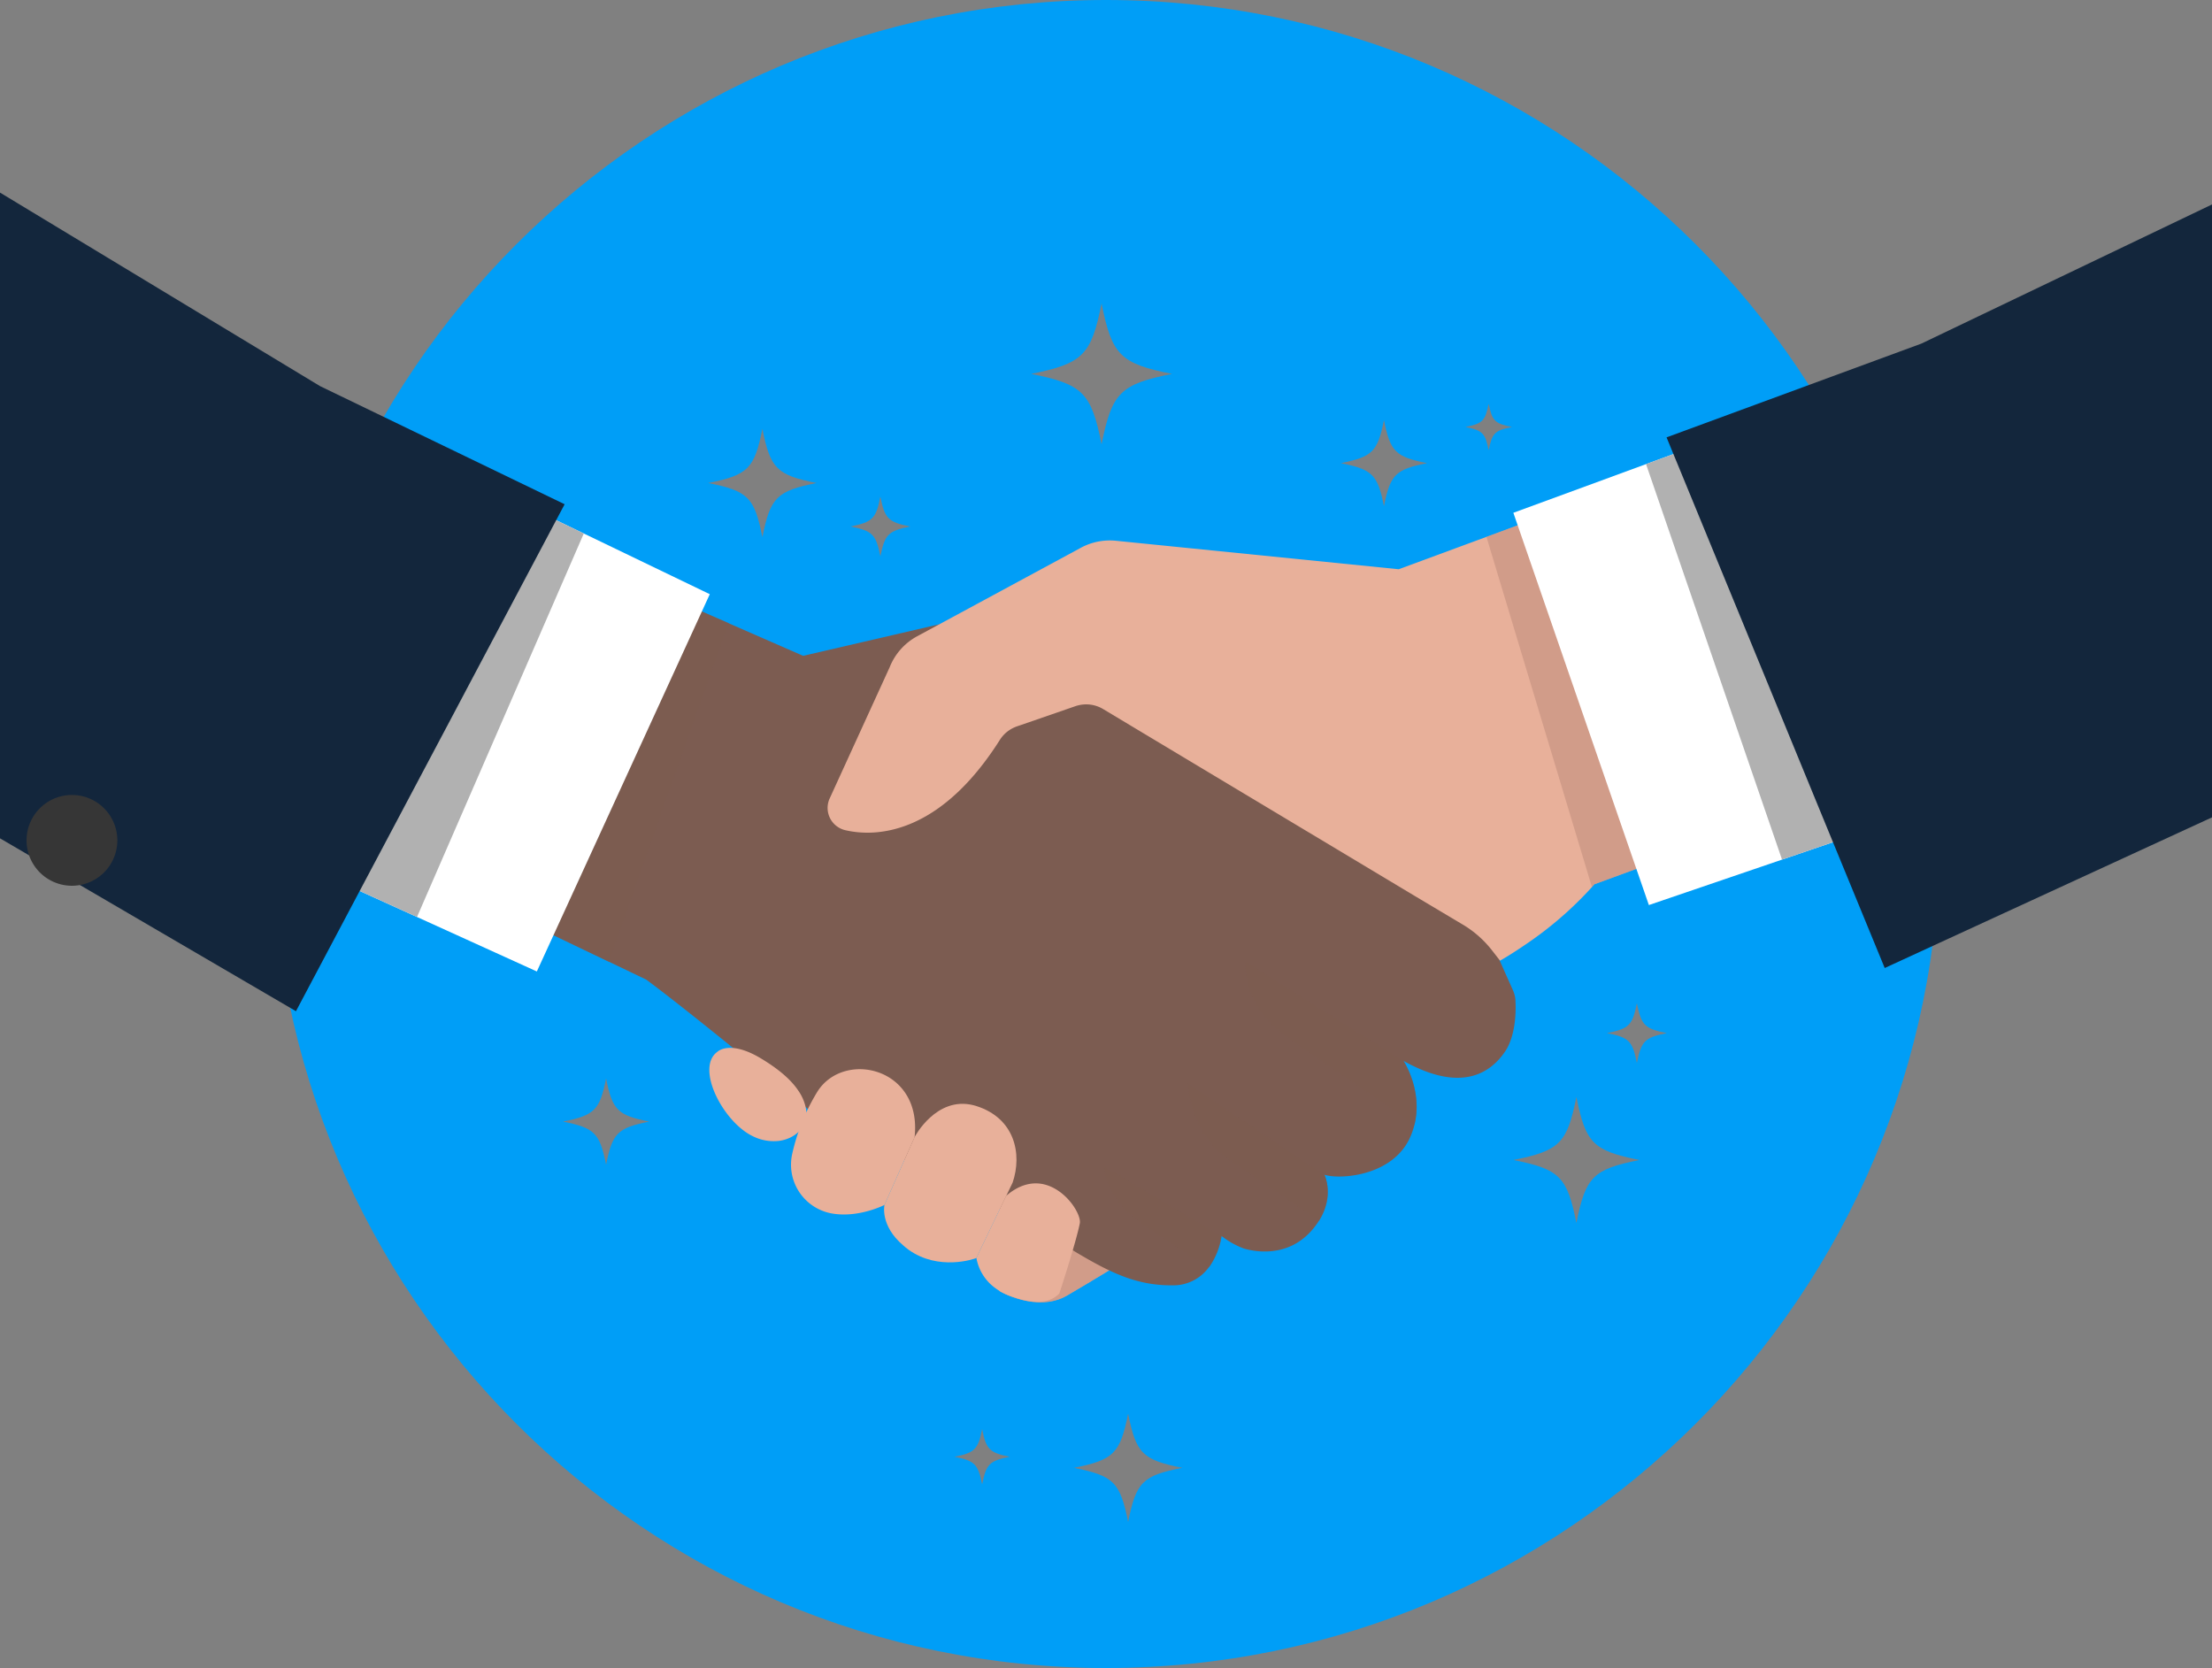 <svg xmlns="http://www.w3.org/2000/svg" viewBox="0 0 500 377"><rect x="0" y="0" width="500" height="377" fill="#808080" stroke="none"/><title>deal</title><g style="isolation:isolate"><path d="M250,61.5C145.89,61.5,61.5,145.89,61.5,250S145.89,438.5,250,438.5,438.5,354.11,438.5,250,354.11,61.5,250,61.5ZM137,324.75c-1.43-7.16-2.59-8.32-9.75-9.75,7.16-1.43,8.32-2.59,9.75-9.75,1.43,7.16,2.59,8.32,9.75,9.75C139.59,316.43,138.43,317.59,137,324.75Zm35.33-141.84c-1.79-9-3.25-10.45-12.24-12.24,9-1.8,10.45-3.26,12.24-12.25,1.8,9,3.26,10.45,12.25,12.25C175.59,172.46,174.13,173.92,172.33,182.91ZM199,187.25c-1-5-1.79-5.76-6.75-6.75,5-1,5.76-1.79,6.75-6.75,1,5,1.79,5.76,6.75,6.75C200.79,181.49,200,182.29,199,187.25ZM222,397c-.92-4.58-1.66-5.33-6.25-6.24,4.59-.92,5.33-1.66,6.25-6.25.92,4.59,1.66,5.33,6.25,6.25C223.66,391.66,222.92,392.41,222,397Zm27-266.9c2.34,11.68,4.23,13.57,15.91,15.91-11.68,2.34-13.57,4.23-15.91,15.91-2.34-11.68-4.23-13.57-15.91-15.91C244.77,143.66,246.66,141.77,249,130.09Zm6,275.4c-1.8-9-3.26-10.45-12.25-12.24,9-1.8,10.45-3.26,12.25-12.25,1.8,9,3.26,10.45,12.25,12.25C258.26,395,256.8,396.5,255,405.49Zm57.83-229.58c-1.43-7.15-2.59-8.31-9.74-9.74,7.15-1.43,8.31-2.59,9.74-9.75,1.43,7.16,2.59,8.32,9.75,9.75C315.42,167.6,314.26,168.76,312.83,175.91Zm23.67-12.66c-.77-3.86-1.39-4.48-5.25-5.25,3.86-.77,4.48-1.39,5.25-5.25.77,3.86,1.39,4.48,5.25,5.25C337.89,158.77,337.27,159.39,336.5,163.25Zm19.83,174.66c-2.09-10.46-3.78-12.15-14.24-14.24,10.46-2.09,12.15-3.79,14.24-14.25,2.09,10.46,3.79,12.16,14.25,14.25C360.12,325.76,358.42,327.45,356.33,337.91ZM370,301.75c-1-5-1.79-5.76-6.75-6.75,5-1,5.76-1.79,6.75-6.75,1,5,1.79,5.76,6.75,6.75C371.79,296,371,296.79,370,301.75Z" transform="translate(0 -61.5)" style="fill:#009ef7"/><path d="M182.1,326.74l.5.41c-.11.23-.22.46-.32.69A10.5,10.5,0,0,0,182.1,326.74Z" transform="translate(0 -61.5)" style="fill:#009ef7;opacity:0.5;mix-blend-mode:multiply"/><path d="M225.91,353.3s8.49,5,15.32,1,11.63-7,11.63-7l-15-8.81Z" transform="translate(0 -61.5)" style="fill:#e8b09a"/><path d="M225.91,353.3s8.49,5,15.32,1,11.63-7,11.63-7l-15-8.81Z" transform="translate(0 -61.5)" style="fill:#bb8979;opacity:0.5;mix-blend-mode:multiply"/><path d="M340.19,299.19c-3.15,4.63-9.68,9.51-22.94,2.09l0,0c.3.48,4.34,6.9,2.46,14.47a16.19,16.19,0,0,1-.84,2.52l-.08.18c-3.94,9-16.07,9.67-19.41,8.57h0c.08.17,2.25,4.76-1.22,10.36a17.36,17.36,0,0,1-1.47,2c-5.56,6.58-13.26,5-15.59,4.29a19.12,19.12,0,0,1-5-2.82,16.38,16.38,0,0,1-2.8,7,9.91,9.91,0,0,1-8.26,4.16c-6.45.05-11.52-1.77-17.36-4.93-1.32-.71-2.67-1.49-4.09-2.33-1.83-1.09-3.77-2.28-5.86-3.56-10.93-6.69-53.46-27.68-53.46-27.68s-7.86-6.5-16.84-13.76c-7.74-6.27-16.31-13.12-21.36-16.84l-8.47-4.06-24.72-11.84-11.6-5.56L68,245.55l45.8-65.46L136.39,190l28.32,12.37,16.83,7.36,38.37-8.89,9.19-2.16,30.76,19.5L336,266.43l3,12.2,3,6.72h0a6.63,6.63,0,0,1,.56,2.36.86.86,0,0,0,0,.16C342.7,290.4,342.53,295.75,340.19,299.19Z" transform="translate(0 -61.5)" style="fill:#7c5c51"/><polygon points="164.71 140.83 137.64 217.4 101.32 200 136.39 128.46 164.71 140.83" style="fill:#7c5c51;opacity:0.5;mix-blend-mode:multiply"/><path d="M319.73,315.78c-8-5.61-21.43-14.76-28.29-19.46-11.24-7.7-9.84-17.42-9.84-17.42l35.65,22.38,0,0C317.57,301.79,321.61,308.21,319.73,315.78Z" transform="translate(0 -61.5)" style="fill:#7c5c51;opacity:0.5;mix-blend-mode:multiply"/><path d="M298.18,337.42c-5.69-3.83-15-10.12-20.67-14-8.6-5.84-9-17.06-9-17.06l30.86,20.67h0C299.48,327.23,301.65,331.82,298.18,337.42Z" transform="translate(0 -61.5)" style="fill:#7c5c51;opacity:0.5;mix-blend-mode:multiply"/><path d="M276.14,340.91a16.38,16.38,0,0,1-2.8,7A185.85,185.85,0,0,1,256.73,337c-7.48-5.81-7.09-11.86-7.09-11.86Z" transform="translate(0 -61.5)" style="fill:#7c5c51;opacity:0.5;mix-blend-mode:multiply"/><path d="M450.45,228.41,386.4,251.84l-26,9.52c-.18.22-.37.43-.56.64a82.38,82.38,0,0,1-15.13,13.06c-3.33,2.28-5.64,3.57-5.64,3.57l-1.8-2.31a23.85,23.85,0,0,0-6.59-5.83L319.79,264l-20.57-12.34-3.83-2.29-2.45-1.47-43.61-26.15a7.41,7.41,0,0,0-5.32-.89,7,7,0,0,0-.9.24l-12.55,4.34-.71.24a7.76,7.76,0,0,0-.72.3,7.37,7.37,0,0,0-3.11,2.73c-9.61,15.18-19.61,19.92-27.12,20.82a21.43,21.43,0,0,1-2.71.17,22.31,22.31,0,0,1-5.12-.56,5.17,5.17,0,0,1-3.61-7l13.64-29.83a13.71,13.71,0,0,1,6.21-7l37-20a13.75,13.75,0,0,1,7.91-1.59l63.94,6.44L336,182.84l25.9-9.57,59.62-22,24.32,64.9Z" transform="translate(0 -61.5)" style="fill:#e8b09a"/><polygon points="160.44 134.3 121.35 219.57 94.26 207.26 66.78 194.79 112.82 111.36 131.96 120.58 160.44 134.3" style="fill:#fff"/><path d="M176.1,319.36a10.52,10.52,0,0,1-5.82-1c-6.8-3.16-13.2-15.53-8.1-19.15,0,0,2.73-2.74,9.82,1.51,4.16,2.5,6.87,4.91,8.46,7.3a10.49,10.49,0,0,1,1.85,5C182.56,315.87,180,318.84,176.1,319.36Z" transform="translate(0 -61.5)" style="fill:#e8b09a"/><path d="M187.55,335.67a11.2,11.2,0,0,1-8.44-13.54,46.31,46.31,0,0,1,5.68-13.94c6-9.41,23.71-5.43,21.94,10.35l-6.8,15.3S193.77,337,187.55,335.67Z" transform="translate(0 -61.5)" style="fill:#e8b09a"/><path d="M228.9,328.77l-8.2,17.06c-.45.22-8.51,3-15.32-1.86q-.66-.48-1.23-1c-5.32-4.51-4.22-9.17-4.22-9.17l6.8-15.3s4.88-9.35,13.35-7.19l.53.15C229.4,314.2,231.09,322.32,228.9,328.77Z" transform="translate(0 -61.5)" style="fill:#e8b09a"/><path d="M244.08,338c-.89,4.46-4.63,15.86-4.63,15.86-1.55,1.48-4.12,3.09-11.12.55a13,13,0,0,1-3.45-1.85,10.68,10.68,0,0,1-4.18-6.77l6.72-14c3-2.58,5.85-3.16,8.33-2.66C241,330.24,244.47,336.05,244.08,338Z" transform="translate(0 -61.5)" style="fill:#e8b09a"/><path d="M386.4,251.84l-26,9.52c-.18.22-.37.43-.56.64L336,182.84l25.9-9.57Z" transform="translate(0 -61.5)" style="fill:#bb8979;opacity:0.5;mix-blend-mode:multiply"/><polygon points="429.43 185.2 402.81 194.29 372.71 204.56 342.08 115.9 372.07 104.9 391.7 97.7 429.43 185.2" style="fill:#fff"/><polygon points="429.43 185.2 402.81 194.29 372.07 104.9 391.7 97.7 429.43 185.2" style="fill:#b1b1b1;mix-blend-mode:multiply"/><polygon points="500 46.21 500 184.74 426.02 218.79 414.33 190.36 410.67 181.46 405.31 168.41 396.71 147.49 394.53 142.18 379.37 105.32 378.26 102.63 376.71 98.85 434.31 77.66 500 46.21" style="fill:#13263c"/><polygon points="131.96 120.58 94.26 207.26 66.78 194.79 112.82 111.36 131.96 120.58" style="fill:#b1b1b1;mix-blend-mode:multiply"/><polygon points="127.63 113.97 125.72 117.57 123.04 122.63 105.69 155.36 103.01 160.43 85.94 192.63 81.3 201.38 66.9 228.55 18.08 200.04 6.56 193.31 0 189.48 0 43.53 72.36 87.28 127.63 113.97" style="fill:#13263c"/><path d="M26.51,251.94a10.26,10.26,0,1,1-9.76-10.75A10.26,10.26,0,0,1,26.51,251.94Z" transform="translate(0 -61.5)" style="fill:#363636"/></g></svg>